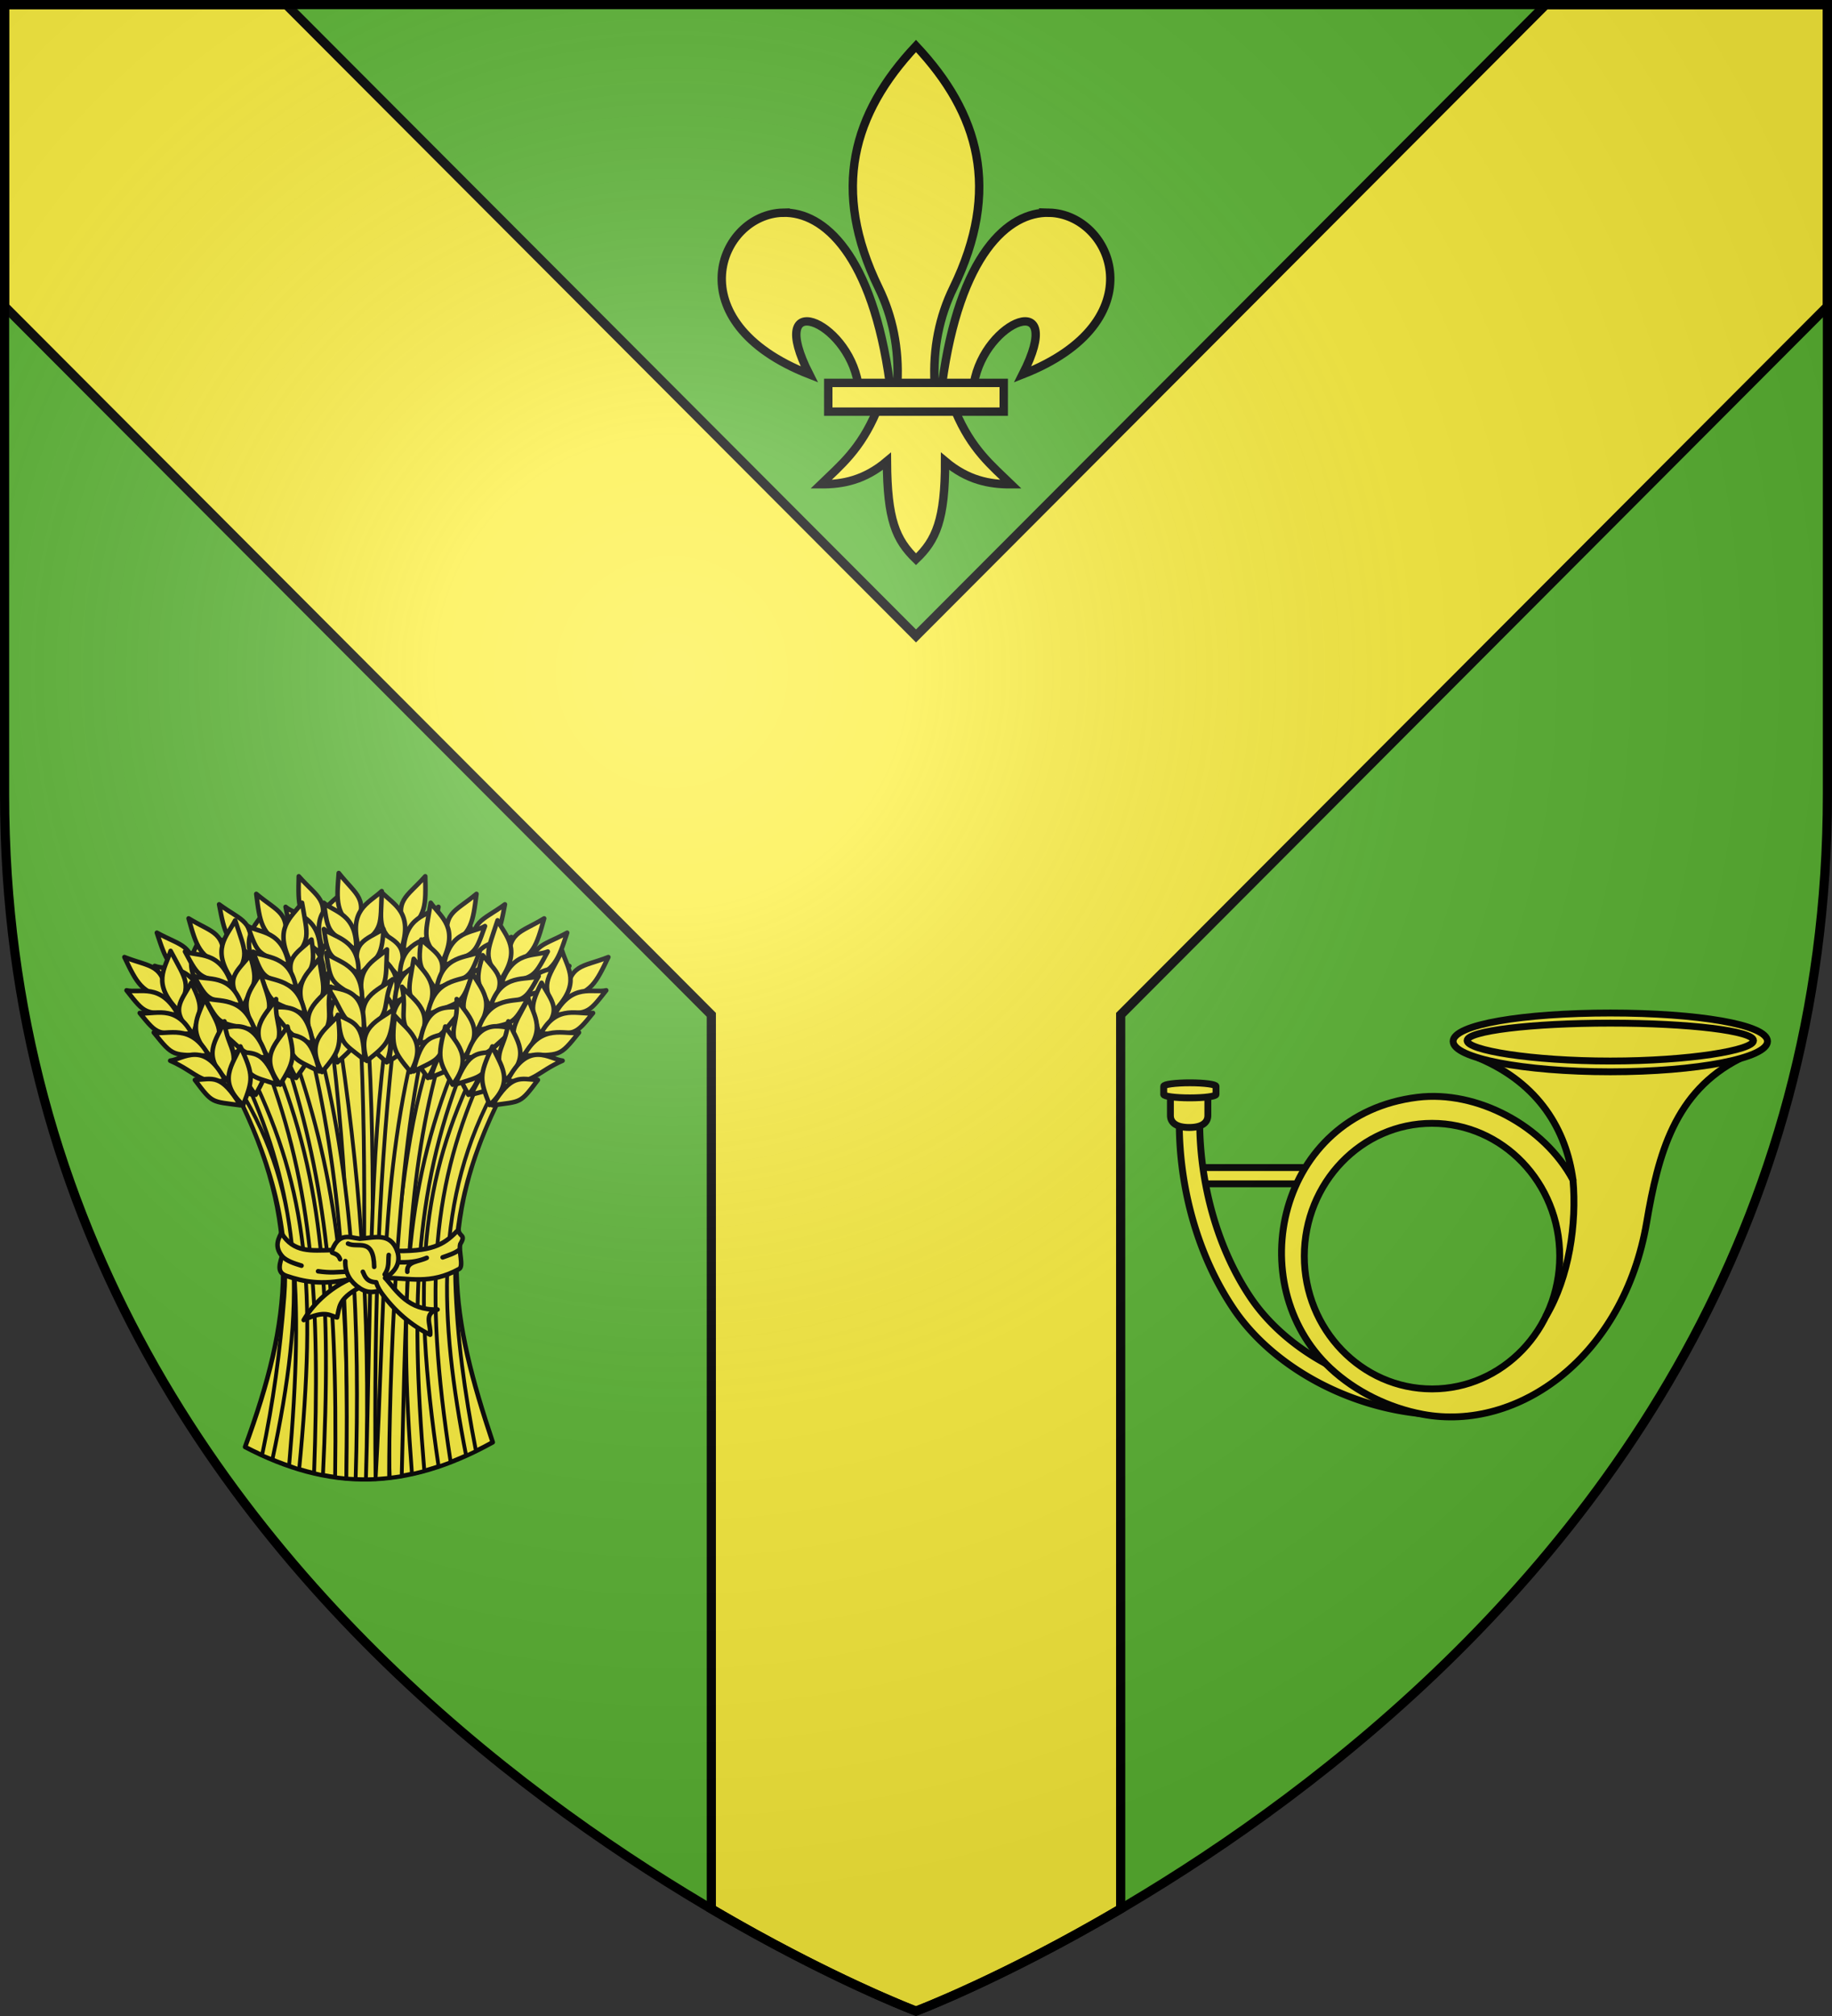 <svg height="660" viewBox="-300 -300 600 660" width="600" xmlns="http://www.w3.org/2000/svg"><rect x="-300" y="-300" width="600" height="660" fill="#333333" stroke="none"/><radialGradient id="a" cx="-80" cy="-80" gradientUnits="userSpaceOnUse" r="405"><stop offset="0" stop-color="#fff" stop-opacity=".31"/><stop offset=".19" stop-color="#fff" stop-opacity=".25"/><stop offset=".6" stop-color="#6b6b6b" stop-opacity=".125"/><stop offset="1" stop-opacity=".125"/></radialGradient><path d="M-298.5-298.5h597v258.543C298.5 246.291 0 358.5 0 358.5S-298.5 246.291-298.5-39.957z" fill="#5ab532"/><g stroke="#000"><path d="M-298.5-298.5v98.795L-67.031 32.234V324.93C-28.098 347.82 0 358.397 0 358.397s28.098-10.577 67.031-33.466V32.234L298.5-199.706V-298.5h-92.219L0-91.8l-206.281-206.7z" fill="#fcef3c" fill-rule="evenodd" stroke-width="3"/><g fill="#fcef3c" stroke-width="2.75"><path d="M43.576-230.361c20.93.504 35.293 35.73-8.632 52.927 14.518-28.53-12.421-17.79-15.973 2.94H8.567c5.75-42.108 21.6-56.19 35.01-55.867zm-56.485 64.983c-5.3 12.552-11.842 17.76-18.202 23.927 7.129.033 14.225-1.34 21.589-7.538.125 19.122 2.9 25.658 9.522 32.083 6.547-6.224 9.544-12.94 9.522-32.083 7.364 6.197 14.46 7.57 21.59 7.538-6.36-6.167-12.904-11.377-18.203-23.927zM0-284.942c-20.694 22.038-27.896 47.04-12.215 79.222 4.539 9.315 6.715 19.816 6.108 31.227H6.107c-.607-11.41 1.569-21.912 6.108-31.227C27.896-237.902 20.694-262.904 0-284.942zm-43.576 54.58c-20.93.505-35.293 35.732 8.632 52.928-14.518-28.53 12.421-17.79 15.973 2.94h10.404c-5.75-42.108-21.6-56.19-35.01-55.867z" fill-rule="evenodd" transform="matrix(1 0 0 1 0 -.004)"/><path d="M-28.735-174.64h57.47v9.409h-57.47z" transform="matrix(1 0 0 1 0 -.004)"/></g><g fill="#fcef3c" stroke-linecap="round" stroke-linejoin="round" stroke-width="3.751"><path d="M-200.023-140.574c38.156-103.6 47.96-181.464-7.635-290.382 91.224-89.165 158.584-60.477 219.507 0-57.37 110.1-41.945 187.282-8.59 286.572-71.636 39.436-134.189 39.754-203.282 3.81z" transform="matrix(.399 0 0 .401 -139.925 230.074)"/><g stroke-width="1.247"><path d="M177.86 40.367c2.745 49.814.782 99.332.517 148.877l3.037-.024c-.364-49.82 2.335-98.145-1.129-148.997z" transform="matrix(1 0 0 1.005 -360.005 -5.893)"/><path d="m155.337 48.367-2.449 1.571c12.911 38.903 17.77 75.023 16.868 138.646l3.68.414c1.566-64.37-4.17-101.705-18.099-140.63zm47.676-2.435c-16.635 39.669-15.932 130.578-15.366 142.823l3.924-.555c1.54-65.275 1.88-101.114 13.939-140.876zm-32.5-4.257-2.474.743c6.042 45.27 7.054 90.703 7.156 146.706l4.646.12c1.75-56.653-2.41-102.4-9.328-147.57zm9.328 147.569 3.17-.084c-.58-56.47 1.21-102.417 6.579-148.145l-2.533-.432c-6.273 45.527-5.549 90.441-7.216 148.66z" transform="matrix(1 0 0 1.005 -360.005 -5.893)"/><path d="M222.75 60.804c-20.797 37.136-18.863 76.1-10.073 120.752l3.218-1.511c-3.763-19.288-6.207-37.023-6.778-55.275s3.308-38.18 15.686-61.963zm-84.45 1.008-1.032.995c13.502 26.48 17.335 48.357 15.87 66.905-1.466 18.547-3.636 34.333-7.31 51.7l3.386 1.367c10.741-49.618 10.72-85.876-10.913-120.967zm72.276-11.19c-17.783 40.897-20.034 80.086-15.643 136.907l4.046-.996c-4.845-57.472-2.678-94.368 13.794-134.304zm-60.942 1.595-2.509 1.895c15.472 40.51 17.729 78.145 15.74 133.129l2.905.683c2.706-55.987.67-95.025-16.136-135.707zm47.292-9.08c-12.612 47.2-10.661 90.23-13.915 146.023l4.452-.376c-.108-10.418.73-98.274 12.164-144.507zm-33.52 1.02-2.666 1.236c11.46 45.858 13.447 88.295 12.696 143.605l3.044.164c1.472-49.38-.353-97.843-13.075-145.005zM142.61 57.854l-1.98 1.775c16.38 35.998 19.142 67.102 14.058 125.165l3.29 1.211c5.804-58.918 2.715-90.65-15.368-128.151zm73.392-3.07c-17.798 36.288-21.493 69.227-12.342 130.322l3.95-1.427c-9.111-58.31-5.735-91.168 10.601-127.024z" transform="matrix(1 0 0 1.005 -360.005 -5.893)"/></g><g stroke-width="1.496"><path d="M199.28-7.182c-6.477 7.27-10.03 7.288-6.746 18.278 7.153-5.037 6.952-9.077 6.745-18.278z" transform="matrix(1 0 0 1.005 -360.005 -5.893)"/><path d="M184.89-2.088c4.263 4.37 10.467 6.539 6.574 18.645-7.756-6.49-6.754-7.187-6.574-18.645z" transform="matrix(1 0 0 1.005 -360.005 -5.893)"/><path d="M183.626 10.216c5.622 3.929 10.763 4.669 6.957 15.24-4.939-5.765-7.056-5.211-6.957-15.24z" transform="matrix(1 0 0 1.005 -360.005 -5.893)"/><path d="M182.113 16.794c4.268 4.284 10.474 6.415 6.596 18.266-7.764-6.364-6.762-7.046-6.596-18.266z" transform="matrix(1 0 0 1.005 -360.005 -5.893)"/><path d="M179.669 26.366c4.98 4.195 12.18 6.325 7.82 17.764-8.608-7.027-4.377-8.811-7.82-17.764z" transform="matrix(1 0 0 1.005 -360.005 -5.893)"/><path d="M178.745 36.016c4.686 4.05 12.022 6.321 7.9 17.388-6.642-5.923-7.497-6.852-7.9-17.388zM203.597 2.77c-3.365 2.873-11.145 2.786-11.433 14.778 9.576-5.712 9.472-4.667 11.433-14.779z" transform="matrix(1 0 0 1.005 -360.005 -5.893)"/><path d="M203.117 11.31c-3.584 2.672-11.92 2.532-12.139 13.787 10.217-5.29 10.113-4.31 12.139-13.787z" transform="matrix(1 0 0 1.005 -360.005 -5.893)"/><path d="M201.92 19.048c-3.712 2.892-12.328 2.762-12.583 14.905 10.574-5.734 10.464-4.676 12.582-14.905z" transform="matrix(1 0 0 1.005 -360.005 -5.893)"/><path d="M201.322 29.676c-3.924 1.533-13.065-1.127-13.098 13.924 7.827-2.266 7.269-6.82 13.098-13.924z" transform="matrix(1 0 0 1.005 -360.005 -5.893)"/><path d="M196.989 38.944c-5.448 2.402-8.525 2.025-9.493 14.127 7.902-5.498 7.809-4.505 9.493-14.127zM225.373 1.962c-7.874 5.731-11.35 4.995-10.476 16.431 8.061-3.405 8.723-7.396 10.476-16.431z" transform="matrix(1 0 0 1.005 -360.005 -5.893)"/><path d="M210.23 3.889c3.237 5.173 8.838 8.609 2.462 19.614-6.201-7.986-5.073-8.455-2.463-19.614z" transform="matrix(1 0 0 1.005 -360.005 -5.893)"/><path d="M206.38 15.644c4.659 5.032 9.525 6.845 3.56 16.368-3.602-6.681-5.788-6.588-3.56-16.368z" transform="matrix(1 0 0 1.005 -360.005 -5.893)"/><path d="M203.503 21.752c3.26 5.09 8.872 8.49 2.564 19.248-6.234-7.865-5.11-8.32-2.564-19.248z" transform="matrix(1 0 0 1.005 -360.005 -5.893)"/><path d="M199.081 30.587c3.976 5.156 10.558 8.764 3.868 19.017-6.92-8.691-2.406-9.538-3.868-19.017z" transform="matrix(1 0 0 1.005 -360.005 -5.893)"/><path d="M196.128 39.822c3.718 4.95 10.405 8.726 4.026 18.666-5.233-7.196-5.87-8.285-4.026-18.666zM227.478 12.602c-3.9 2.095-11.483.36-14.313 12.018 10.571-3.552 10.247-2.553 14.313-12.018z" transform="matrix(1 0 0 1.005 -360.005 -5.893)"/><path d="M225.194 20.846c-4.07 1.852-12.186-.053-14.792 10.9 11.108-3.005 10.798-2.069 14.792-10.9z" transform="matrix(1 0 0 1.005 -360.005 -5.893)"/><path d="M222.38 28.154c-4.242 2.04-12.634.085-15.463 11.897 11.55-3.36 11.219-2.35 15.462-11.897z" transform="matrix(1 0 0 1.005 -360.005 -5.893)"/><path d="M219.537 38.413c-4.16.667-12.527-3.871-15.758 10.83 8.13-.555 8.552-5.123 15.758-10.83z" transform="matrix(1 0 0 1.005 -360.005 -5.893)"/><path d="M213.333 46.551c-5.834 1.192-8.76.172-12.277 11.792 8.89-3.697 8.588-2.746 12.277-11.792zM245.759 11.197c-8.55 4.665-11.902 3.484-12.519 14.937 8.435-2.333 9.609-6.205 12.519-14.937z" transform="matrix(1 0 0 1.005 -360.005 -5.893)"/><path d="M230.493 11.148c2.54 5.549 7.648 9.68-.102 19.768-5.113-8.722-3.934-9.041.102-19.768z" transform="matrix(1 0 0 1.005 -360.005 -5.893)"/><path d="M225.151 22.306c3.967 5.592 8.557 8.02 1.407 16.69-2.704-7.09-4.884-7.281-1.407-16.69z" transform="matrix(1 0 0 1.005 -360.005 -5.893)"/><path d="M221.507 27.99c2.573 5.47 7.696 9.566.046 19.417-5.162-8.606-3.989-8.91-.046-19.418z" transform="matrix(1 0 0 1.005 -360.005 -5.893)"/><path d="M215.976 36.178c3.274 5.627 9.332 10.057 1.368 19.358-5.734-9.515-1.148-9.77-1.368-19.358z" transform="matrix(1 0 0 1.005 -360.005 -5.893)"/><path d="M211.85 44.952c3.045 5.39 9.185 10 1.57 19.03-4.254-7.812-4.745-8.975-1.57-19.03zM246.466 22.02c-4.138 1.573-11.433-1.13-15.75 10.064 10.942-2.153 10.491-1.204 15.75-10.064z" transform="matrix(1 0 0 1.005 -360.005 -5.893)"/><path d="M243.132 29.899c-4.276 1.31-12.077-1.63-16.08 8.893 11.403-1.54 10.975-.653 16.08-8.893z" transform="matrix(1 0 0 1.005 -360.005 -5.893)"/><path d="M239.393 36.781c-4.47 1.473-12.537-1.55-16.875 9.796 11.89-1.838 11.43-.88 16.875-9.796z" transform="matrix(1 0 0 1.005 -360.005 -5.893)"/><path d="M235.244 46.585c-4.211.123-11.92-5.46-17.03 8.699 8.134.503 9.145-3.972 17.03-8.699z" transform="matrix(1 0 0 1.005 -360.005 -5.893)"/><path d="M228.037 53.853c-5.939.426-8.709-.965-13.704 10.103 9.295-2.516 8.872-1.611 13.704-10.103zM157.86-7.182c6.476 7.27 10.03 7.288 6.745 18.278-7.153-5.037-6.952-9.077-6.745-18.278z" transform="matrix(1 0 0 1.005 -360.005 -5.893)"/><path d="M172.25-2.088c-4.264 4.37-10.468 6.539-6.575 18.645 7.756-6.49 6.754-7.187 6.574-18.645z" transform="matrix(1 0 0 1.005 -360.005 -5.893)"/><path d="M173.513 10.216c-5.622 3.929-10.763 4.669-6.957 15.24 4.94-5.765 7.056-5.211 6.957-15.24z" transform="matrix(1 0 0 1.005 -360.005 -5.893)"/><path d="M175.026 16.794c-4.268 4.284-10.473 6.415-6.595 18.266 7.763-6.364 6.762-7.046 6.595-18.266z" transform="matrix(1 0 0 1.005 -360.005 -5.893)"/><path d="M177.47 26.366c-4.98 4.195-12.18 6.325-7.82 17.764 8.609-7.027 4.377-8.811 7.82-17.764z" transform="matrix(1 0 0 1.005 -360.005 -5.893)"/><path d="M178.394 36.016c-4.685 4.05-12.022 6.321-7.9 17.388 6.642-5.923 7.497-6.852 7.9-17.388zM153.542 2.77c3.365 2.873 11.145 2.786 11.433 14.778-9.575-5.712-9.471-4.667-11.433-14.779z" transform="matrix(1 0 0 1.005 -360.005 -5.893)"/><path d="M154.022 11.31c3.584 2.672 11.92 2.532 12.139 13.787-10.216-5.29-10.113-4.31-12.139-13.787z" transform="matrix(1 0 0 1.005 -360.005 -5.893)"/><path d="M155.22 19.048c3.711 2.892 12.327 2.762 12.582 14.905-10.573-5.734-10.464-4.676-12.582-14.905z" transform="matrix(1 0 0 1.005 -360.005 -5.893)"/><path d="M155.818 29.676c3.923 1.533 13.064-1.127 13.098 13.924-7.828-2.266-7.27-6.82-13.098-13.924z" transform="matrix(1 0 0 1.005 -360.005 -5.893)"/><path d="M160.15 38.944c5.448 2.402 8.525 2.025 9.493 14.127-7.902-5.498-7.809-4.505-9.492-14.127zM131.767 1.962c7.873 5.731 11.35 4.995 10.475 16.431-8.06-3.405-8.722-7.396-10.475-16.431z" transform="matrix(1 0 0 1.005 -360.005 -5.893)"/><path d="M146.91 3.889c-3.237 5.173-8.839 8.609-2.463 19.614 6.201-7.986 5.074-8.455 2.463-19.614z" transform="matrix(1 0 0 1.005 -360.005 -5.893)"/><path d="M150.76 15.644c-4.66 5.032-9.526 6.845-3.56 16.368 3.601-6.681 5.788-6.588 3.56-16.368z" transform="matrix(1 0 0 1.005 -360.005 -5.893)"/><path d="M153.636 21.752c-3.26 5.09-8.872 8.49-2.564 19.248 6.234-7.865 5.11-8.32 2.564-19.248z" transform="matrix(1 0 0 1.005 -360.005 -5.893)"/><path d="M158.058 30.587c-3.976 5.156-10.558 8.764-3.868 19.017 6.92-8.691 2.406-9.538 3.868-19.017z" transform="matrix(1 0 0 1.005 -360.005 -5.893)"/><path d="M161.012 39.822c-3.72 4.95-10.406 8.726-4.026 18.666 5.232-7.196 5.87-8.285 4.026-18.666zM129.662 12.602c3.899 2.095 11.483.36 14.312 12.018-10.57-3.552-10.247-2.553-14.312-12.018z" transform="matrix(1 0 0 1.005 -360.005 -5.893)"/><path d="M131.946 20.846c4.07 1.852 12.186-.053 14.791 10.9-11.108-3.005-10.798-2.069-14.791-10.9z" transform="matrix(1 0 0 1.005 -360.005 -5.893)"/><path d="M134.76 28.154c4.241 2.04 12.633.085 15.462 11.897-11.55-3.36-11.219-2.35-15.462-11.897z" transform="matrix(1 0 0 1.005 -360.005 -5.893)"/><path d="M137.602 38.413c4.16.667 12.528-3.871 15.758 10.83-8.13-.555-8.552-5.123-15.758-10.83z" transform="matrix(1 0 0 1.005 -360.005 -5.893)"/><path d="M143.806 46.551c5.834 1.192 8.76.172 12.277 11.792-8.89-3.697-8.587-2.746-12.277-11.792zM111.38 11.197c8.55 4.665 11.902 3.484 12.519 14.937-8.435-2.333-9.609-6.205-12.519-14.937z" transform="matrix(1 0 0 1.005 -360.005 -5.893)"/><path d="M126.646 11.148c-2.539 5.549-7.647 9.68.103 19.768 5.112-8.722 3.933-9.041-.103-19.768z" transform="matrix(1 0 0 1.005 -360.005 -5.893)"/><path d="M131.988 22.306c-3.967 5.592-8.557 8.02-1.407 16.69 2.705-7.09 4.885-7.281 1.407-16.69z" transform="matrix(1 0 0 1.005 -360.005 -5.893)"/><path d="M135.633 27.99c-2.573 5.47-7.696 9.566-.046 19.417 5.161-8.606 3.988-8.91.046-19.418z" transform="matrix(1 0 0 1.005 -360.005 -5.893)"/><path d="M141.163 36.178c-3.273 5.627-9.332 10.057-1.368 19.358 5.734-9.515 1.148-9.77 1.368-19.358z" transform="matrix(1 0 0 1.005 -360.005 -5.893)"/><path d="M145.29 44.952c-3.045 5.39-9.186 10-1.571 19.03 4.255-7.812 4.746-8.975 1.57-19.03zM110.673 22.02c4.138 1.573 11.433-1.13 15.751 10.064-10.942-2.153-10.492-1.204-15.75-10.064z" transform="matrix(1 0 0 1.005 -360.005 -5.893)"/><path d="M114.007 29.899c4.276 1.31 12.077-1.63 16.08 8.893-11.403-1.54-10.975-.653-16.08-8.893z" transform="matrix(1 0 0 1.005 -360.005 -5.893)"/><path d="M117.746 36.781c4.47 1.473 12.538-1.55 16.875 9.796-11.89-1.838-11.43-.88-16.875-9.796z" transform="matrix(1 0 0 1.005 -360.005 -5.893)"/><path d="M121.895 46.585c4.211.123 11.92-5.46 17.03 8.699-8.134.503-9.145-3.972-17.03-8.699z" transform="matrix(1 0 0 1.005 -360.005 -5.893)"/><path d="M129.102 53.853c5.94.426 8.71-.965 13.704 10.103-9.294-2.516-8.871-1.611-13.704-10.103zM170.95-8.246c6.058 7.622 9.605 7.838 5.709 18.628-6.86-5.43-6.431-9.453-5.708-18.628z" transform="matrix(1 0 0 1.005 -360.005 -5.893)"/><path d="M185.031-2.354c-4.502 4.124-10.817 5.943-7.61 18.248 8.108-6.045 7.146-6.797 7.61-18.248z" transform="matrix(1 0 0 1.005 -360.005 -5.893)"/><path d="M185.602 10.002c-5.834 3.608-11.008 4.059-7.801 14.826 5.254-5.48 7.337-4.807 7.8-14.826z" transform="matrix(1 0 0 1.005 -360.005 -5.893)"/><path d="M186.744 16.654c-4.502 4.038-10.818 5.819-7.611 17.868 8.108-5.919 7.147-6.656 7.61-17.868z" transform="matrix(1 0 0 1.005 -360.005 -5.893)"/><path d="M188.646 26.348c-5.208 3.91-12.515 5.633-8.806 17.298 8.99-6.533 4.866-8.552 8.806-17.298z" transform="matrix(1 0 0 1.005 -360.005 -5.893)"/><path d="M189.027 36.035c-4.906 3.78-12.359 5.638-8.865 16.917 6.965-5.54 7.87-6.42 8.865-16.917zM166.08 1.448c3.2 3.058 10.972 3.407 10.586 15.396-9.24-6.24-9.195-5.19-10.585-15.396z" transform="matrix(1 0 0 1.005 -360.005 -5.893)"/><path d="M166.08 10.002c3.429 2.869 11.76 3.196 11.346 14.446-9.903-5.855-9.855-4.87-11.345-14.446z" transform="matrix(1 0 0 1.005 -360.005 -5.893)"/><path d="M166.842 17.795c3.543 3.096 12.152 3.448 11.725 15.586-10.235-6.317-10.185-5.255-11.725-15.586z" transform="matrix(1 0 0 1.005 -360.005 -5.893)"/><path d="M166.842 28.44c3.83 1.75 13.107-.393 12.295 14.635-7.688-2.7-6.874-7.215-12.295-14.636z" transform="matrix(1 0 0 1.005 -360.005 -5.893)"/><path d="M170.647 37.936c5.305 2.704 8.398 2.5 8.684 14.636-7.58-5.932-7.543-4.934-8.684-14.636zM143.94-1.453c7.49 6.223 11.006 5.71 9.401 17.068-7.826-3.914-8.23-7.94-9.401-17.068z" transform="matrix(1 0 0 1.005 -360.005 -5.893)"/><path d="M158.929 1.438c-3.563 4.956-9.372 8.027-3.714 19.417 6.7-7.574 5.604-8.114 3.714-19.417z" transform="matrix(1 0 0 1.005 -360.005 -5.893)"/><path d="M162.017 13.415c-4.971 4.724-9.944 6.223-4.6 16.107 4.021-6.437 6.198-6.205 4.6-16.107z" transform="matrix(1 0 0 1.005 -360.005 -5.893)"/><path d="M164.497 19.694c-3.58 4.872-9.397 7.906-3.792 19.045 6.726-7.45 5.633-7.975 3.792-19.045z" transform="matrix(1 0 0 1.005 -360.005 -5.893)"/><path d="M168.344 28.794c-4.298 4.891-11.097 8.071-5.078 18.731 7.463-8.231 3.012-9.365 5.078-18.73z" transform="matrix(1 0 0 1.005 -360.005 -5.893)"/><path d="M170.7 38.199c-4.028 4.702-10.943 8.043-5.213 18.37 5.683-6.846 6.389-7.893 5.213-18.37zM141.158 9.031c3.757 2.34 11.436 1.093 13.513 12.908-10.322-4.22-10.063-3.202-13.513-12.908z" transform="matrix(1 0 0 1.005 -360.005 -5.893)"/><path d="M142.909 17.404c3.943 2.108 12.164.726 14.063 11.823-10.892-3.708-10.644-2.754-14.063-11.823z" transform="matrix(1 0 0 1.005 -360.005 -5.893)"/><path d="M145.25 24.877c4.102 2.306 12.601.892 14.668 12.861-11.312-4.092-11.045-3.063-14.668-12.861z" transform="matrix(1 0 0 1.005 -360.005 -5.893)"/><path d="M147.429 35.296c4.109.932 12.75-3.062 15.032 11.815-8.078-1.073-8.206-5.659-15.032-11.815z" transform="matrix(1 0 0 1.005 -360.005 -5.893)"/><path d="M153.099 43.815c5.745 1.562 8.732.73 11.497 12.552-8.635-4.257-8.394-3.289-11.497-12.552zM121.774 6.536c8.336 5.037 11.737 4.005 11.847 15.475-8.323-2.703-9.325-6.623-11.847-15.475z" transform="matrix(1 0 0 1.005 -360.005 -5.893)"/><path d="M137.027 7.16c-2.781 5.432-8.067 9.334-.77 19.753 5.493-8.488 4.329-8.859.77-19.754z" transform="matrix(1 0 0 1.005 -360.005 -5.893)"/><path d="M141.871 18.542c-4.21 5.412-8.902 7.636-2.142 16.612 3.015-6.964 5.202-7.06 2.142-16.612z" transform="matrix(1 0 0 1.005 -360.005 -5.893)"/><path d="M145.262 24.38c-2.812 5.352-8.11 9.22-.903 19.398 5.536-8.37 4.378-8.726.903-19.397z" transform="matrix(1 0 0 1.005 -360.005 -5.893)"/><path d="M150.426 32.805c-3.52 5.477-9.767 9.636-2.222 19.278 6.149-9.252 1.578-9.709 2.222-19.278z" transform="matrix(1 0 0 1.005 -360.005 -5.893)"/><path d="M154.16 41.753c-3.28 5.25-9.617 9.585-2.408 18.942 4.595-7.618 5.137-8.758 2.409-18.942zM120.59 17.318c4.065 1.753 11.472-.625 15.292 10.748-10.837-2.633-10.43-1.666-15.292-10.748z" transform="matrix(1 0 0 1.005 -360.005 -5.893)"/><path d="M123.573 25.336c4.214 1.496 12.137-1.096 15.673 9.592-11.325-2.041-10.936-1.135-15.673-9.592z" transform="matrix(1 0 0 1.005 -360.005 -5.893)"/><path d="M127.004 32.376c4.401 1.669 12.594-.997 16.427 10.53-11.797-2.36-11.38-1.382-16.427-10.53z" transform="matrix(1 0 0 1.005 -360.005 -5.893)"/><path d="M130.717 42.354c4.201.308 12.149-4.93 16.63 9.44-8.15.144-8.961-4.371-16.63-9.44z" transform="matrix(1 0 0 1.005 -360.005 -5.893)"/><path d="M137.596 49.931c5.915.688 8.743-.58 13.244 10.697-9.174-2.922-8.791-2-13.244-10.697zM100.75 19.14c9.082 3.523 12.253 1.92 14.345 13.198-8.666-1.225-10.33-4.914-14.345-13.197z" transform="matrix(1 0 0 1.005 -360.005 -5.893)"/><path d="M115.882 17.122c-1.8 5.83-6.332 10.587 2.656 19.59 3.943-9.309 2.732-9.473-2.656-19.59z" transform="matrix(1 0 0 1.005 -360.005 -5.893)"/><path d="M122.621 27.498c-3.21 6.058-7.449 9.057.763 16.732 1.765-7.38 3.902-7.85-.763-16.732z" transform="matrix(1 0 0 1.005 -360.005 -5.893)"/><path d="M126.97 32.664c-1.844 5.756-6.395 10.48 2.464 19.261 4.006-9.2 2.804-9.35-2.464-19.261z" transform="matrix(1 0 0 1.005 -360.005 -5.893)"/><path d="M133.513 40.07c-2.52 6.002-7.954 11.177 1.145 19.373 4.456-10.175-.124-9.836-1.145-19.372z" transform="matrix(1 0 0 1.005 -360.005 -5.893)"/><path d="M138.739 48.24c-2.323 5.737-7.817 11.1.902 19.073 3.21-8.296 3.546-9.513-.902-19.074zM101.448 29.965c4.307 1.025 11.191-2.595 16.92 7.948-11.13-.725-10.56.158-16.92-7.948z" transform="matrix(1 0 0 1.005 -360.005 -5.893)"/><path d="M105.772 37.347c4.41.747 11.765-3.174 17.096 6.744-11.507-.057-10.968.769-17.096-6.744z" transform="matrix(1 0 0 1.005 -360.005 -5.893)"/><path d="M110.37 43.69c4.623.884 12.232-3.156 18 7.536-12.028-.288-11.448.603-18-7.537z" transform="matrix(1 0 0 1.005 -360.005 -5.893)"/><path d="M115.751 52.876c4.192-.42 11.114-6.951 18.011 6.43-8 1.547-9.58-2.76-18.011-6.43z" transform="matrix(1 0 0 1.005 -360.005 -5.893)"/><path d="M123.837 59.153c5.945-.343 8.512-2.08 14.894 8.251-9.54-1.295-9.005-.453-14.894-8.25zM216.06-1.453c-7.49 6.223-11.006 5.71-9.401 17.068 7.826-3.914 8.23-7.94 9.401-17.068z" transform="matrix(1 0 0 1.005 -360.005 -5.893)"/><path d="M201.071 1.438c3.563 4.956 9.372 8.027 3.714 19.417-6.7-7.574-5.604-8.114-3.714-19.417z" transform="matrix(1 0 0 1.005 -360.005 -5.893)"/><path d="M197.983 13.415c4.972 4.724 9.944 6.223 4.6 16.107-4.021-6.437-6.197-6.205-4.6-16.107z" transform="matrix(1 0 0 1.005 -360.005 -5.893)"/><path d="M195.503 19.694c3.58 4.872 9.398 7.906 3.792 19.045-6.726-7.45-5.633-7.975-3.792-19.045z" transform="matrix(1 0 0 1.005 -360.005 -5.893)"/><path d="M191.656 28.794c4.298 4.891 11.097 8.071 5.078 18.731-7.462-8.231-3.012-9.365-5.078-18.73z" transform="matrix(1 0 0 1.005 -360.005 -5.893)"/><path d="M189.3 38.199c4.028 4.702 10.943 8.043 5.213 18.37-5.682-6.846-6.389-7.893-5.213-18.37zM218.843 9.031c-3.757 2.34-11.437 1.093-13.514 12.908 10.322-4.22 10.063-3.202 13.514-12.908z" transform="matrix(1 0 0 1.005 -360.005 -5.893)"/><path d="M217.091 17.404c-3.943 2.108-12.164.726-14.063 11.823 10.893-3.708 10.644-2.754 14.063-11.823z" transform="matrix(1 0 0 1.005 -360.005 -5.893)"/><path d="M214.75 24.877c-4.101 2.306-12.601.892-14.668 12.861 11.312-4.092 11.045-3.063 14.669-12.861z" transform="matrix(1 0 0 1.005 -360.005 -5.893)"/><path d="M212.571 35.296c-4.108.932-12.75-3.062-15.032 11.815 8.078-1.073 8.207-5.659 15.032-11.815z" transform="matrix(1 0 0 1.005 -360.005 -5.893)"/><path d="M206.902 43.815c-5.746 1.562-8.732.73-11.498 12.552 8.635-4.257 8.395-3.289 11.498-12.552zM238.226 6.536c-8.336 5.037-11.737 4.005-11.847 15.475 8.323-2.703 9.325-6.623 11.847-15.475z" transform="matrix(1 0 0 1.005 -360.005 -5.893)"/><path d="M222.973 7.16c2.781 5.432 8.067 9.334.77 19.753-5.493-8.488-4.329-8.859-.77-19.754z" transform="matrix(1 0 0 1.005 -360.005 -5.893)"/><path d="M218.129 18.542c4.21 5.412 8.902 7.636 2.142 16.612-3.015-6.964-5.201-7.06-2.142-16.612z" transform="matrix(1 0 0 1.005 -360.005 -5.893)"/><path d="M214.739 24.38c2.811 5.352 8.11 9.22.902 19.398-5.536-8.37-4.378-8.726-.902-19.397z" transform="matrix(1 0 0 1.005 -360.005 -5.893)"/><path d="M209.574 32.805c3.52 5.477 9.767 9.636 2.222 19.278-6.148-9.252-1.578-9.709-2.222-19.278z" transform="matrix(1 0 0 1.005 -360.005 -5.893)"/><path d="M205.84 41.753c3.28 5.25 9.618 9.585 2.409 18.942-4.596-7.618-5.138-8.758-2.41-18.942zM239.41 17.318c-4.065 1.753-11.472-.625-15.291 10.748 10.837-2.633 10.428-1.666 15.291-10.748z" transform="matrix(1 0 0 1.005 -360.005 -5.893)"/><path d="M236.427 25.336c-4.214 1.496-12.137-1.096-15.672 9.592 11.324-2.041 10.936-1.135 15.672-9.592z" transform="matrix(1 0 0 1.005 -360.005 -5.893)"/><path d="M232.996 32.376c-4.401 1.669-12.594-.997-16.427 10.53 11.797-2.36 11.38-1.382 16.427-10.53z" transform="matrix(1 0 0 1.005 -360.005 -5.893)"/><path d="M229.283 42.354c-4.201.308-12.149-4.93-16.629 9.44 8.148.144 8.96-4.371 16.63-9.44z" transform="matrix(1 0 0 1.005 -360.005 -5.893)"/><path d="M222.404 49.931c-5.915.688-8.743-.58-13.244 10.697 9.174-2.922 8.792-2 13.244-10.697zM259.25 19.14c-9.082 3.523-12.253 1.92-14.345 13.198 8.666-1.225 10.33-4.914 14.345-13.197z" transform="matrix(1 0 0 1.005 -360.005 -5.893)"/><path d="M244.118 17.122c1.8 5.83 6.332 10.587-2.656 19.59-3.943-9.309-2.732-9.473 2.656-19.59z" transform="matrix(1 0 0 1.005 -360.005 -5.893)"/><path d="M237.38 27.498c3.21 6.058 7.448 9.057-.763 16.732-1.766-7.38-3.903-7.85.762-16.732z" transform="matrix(1 0 0 1.005 -360.005 -5.893)"/><path d="M233.03 32.664c1.844 5.756 6.395 10.48-2.464 19.261-4.006-9.2-2.804-9.35 2.464-19.261z" transform="matrix(1 0 0 1.005 -360.005 -5.893)"/><path d="M226.487 40.07c2.52 6.002 7.954 11.177-1.145 19.373-4.456-10.175.124-9.836 1.145-19.372z" transform="matrix(1 0 0 1.005 -360.005 -5.893)"/><path d="M221.261 48.24c2.323 5.737 7.817 11.1-.902 19.073-3.21-8.296-3.546-9.513.902-19.074zM258.552 29.965c-4.307 1.025-11.191-2.595-16.92 7.948 11.13-.725 10.56.158 16.92-7.948z" transform="matrix(1 0 0 1.005 -360.005 -5.893)"/><path d="M254.228 37.347c-4.41.747-11.765-3.174-17.096 6.744 11.507-.057 10.968.769 17.096-6.744z" transform="matrix(1 0 0 1.005 -360.005 -5.893)"/><path d="M249.63 43.69c-4.622.884-12.232-3.156-18 7.536 12.028-.288 11.448.603 18-7.537z" transform="matrix(1 0 0 1.005 -360.005 -5.893)"/><path d="M244.25 52.876c-4.193-.42-11.115-6.951-18.012 6.43 8 1.547 9.581-2.76 18.011-6.43z" transform="matrix(1 0 0 1.005 -360.005 -5.893)"/><path d="M236.163 59.153c-5.945-.343-8.511-2.08-14.894 8.251 9.541-1.295 9.005-.453 14.894-8.25z" transform="matrix(1 0 0 1.005 -360.005 -5.893)"/></g><g stroke-width="1.496"><path d="M168.779 114.58c2.364-5.922 5.815-4.072 9.037-3.707 4.94-.327 10.01-2.172 12.269 3.984 12.619.153 15.969-2.714 20.062-6.926.31 2.52 2.57 1.445.607 4.68-.632 2.19 1.186 7.25-.358 8.105-9.562 5.294-16.553 2.853-24.23 2.949 3.892 4.408 7.558 10.6 17.143 10.275-4.771 1.363-2.05 4.97-2.414 8.203-5.96-2.854-11.8-7.67-16.443-14.32-1.978.326-3.756 1.077-6.857-.979-7.017 3.76-6.394 6.595-7.192 9.671-2.262-.447-3.656-2.621-10.93.85 1.613-2.8 6.286-9.286 15.075-13.315-9.327 2.092-15.365.709-20.527-.997-2.867-.947-2.89-2.702-1.65-6.484-1.984-2.512-1.88-4.6-.223-7.549 4.12 6.51 9.626 5.68 16.63 5.56z" transform="matrix(1 0 0 1.005 -360.005 -5.893)"/><path d="M168.774 115.393c1.022.408 2.117.674 2.601 2.157m19.595.995c4.05.12 6.66-.532 8.801-1.438-2.424 1.267-6.712 1.027-6.365 4.535m-20.37 0c-2.624.081-4.59.436-8.857-.166m46.29-7.014c-1.659 1.24-3.602 1.8-5.494 2.48m-52.604-.373c1.539 1.597 3.983 2.346 6.384 3.082m20.093 1.99c.71 1.583 1.234 3.274 4.373 3.429.277 1.183.844 1.915 1.231 2.753m1.536-5.297c1.577-2.346 1.096-4.281 1.329-6.359m2.768-1.31c1.263 3.79-.47 6.635-3.919 8.808m-12.19-11.203c3.212 1.579 8.41-2.193 8.58 7.576m-4.96 6.806c-2.648-1.905-4.644-4.436-4.505-8.686" transform="matrix(1 0 0 1.005 -360.005 -5.893)"/></g></g><g stroke-linecap="round" stroke-linejoin="round" stroke-width="2.25"><g fill="#fcef3c"><path d="M133.18 85.037c-.076 1.474-1.332 2.533-2.81 2.533H90.36c-.964 0-1.86-.492-1.86-2.669s.896-2.668 1.86-2.668h40.145c1.614 0 2.75 1.33 2.674 2.804z" transform="matrix(1 0 0 1 0 -.002)"/><path d="M89.588 64.615c1.829-.002 3.305 1.514 3.322 3.357.173 19.404 5.56 40.278 16.609 56.73 11.048 16.453 32.27 28.841 55.6 31.375 1.21.132 2.273.85 1.973 3.572-.3 2.722-1.495 3.193-2.703 3.058-25.284-2.81-48.487-16.513-60.427-34.293s-17.66-39.81-17.738-60.38a3.374 3.374 0 0 1 3.364-3.419z" transform="matrix(1 0 0 1 0 -.002)"/><path d="M95.584 57.735v7.485c0 2.156-1.726 3.898-6.122 3.898s-6.142-1.742-6.142-3.898v-7.485z" transform="matrix(1 0 0 1 0 -.002)"/><path d="M89.689 54.495c-4.733 0-8.568.508-8.564 1.137.02 2.88.003 1.78.003 2.67 0 .625 3.838 1.126 8.567 1.126 4.728 0 8.567-.5 8.566-1.127 0-.89-.01.213-.003-2.669.001-.63-3.836-1.137-8.569-1.137z" transform="matrix(1 0 0 1 0 -.002)"/><path d="M269.812 46.57c-21.376 10.819-26.727 31.355-30.499 53.537-7.492 44.053-42.016 68.774-73.35 62.917-11.088-2.073-22.042-7.411-30.267-15.11-29.492-27.611-17.124-83.092 28.538-88.675 19.504-2.385 41.472 9.314 50.936 27.039-2.165-16.058-10.968-31.53-30.95-39.927 32.723 4.816 55.197 4.688 85.592.218zM169.009 67.756c-23.086 0-41.837 19.479-41.837 43.477 0 23.999 18.751 43.478 41.837 43.478 23.085 0 41.818-19.479 41.818-43.478 0-23.998-18.733-43.477-41.818-43.477z" fill-rule="evenodd" transform="matrix(1 0 0 1 0 -.002)"/></g><path d="M215.17 86.278c1.283 14.274-1.28 31.892-8.783 44.463" fill="none" transform="matrix(1 0 0 1 0 -.002)"/><path d="M175.914 40.917c0 5.508 23.049 9.972 51.48 9.972s51.48-4.464 51.48-9.972c0-5.508-23.048-9.274-51.48-9.274s-51.48 3.766-51.48 9.274z" fill="#fcef3c" transform="matrix(1 0 0 1 0 -.002)"/><path d="M180.49 40.667c0 3.152 21 6.696 46.904 6.696s46.905-3.544 46.905-6.696c0-3.153-21-5.709-46.905-5.709s-46.905 2.556-46.905 5.709z" fill="#fcef3c" transform="matrix(1 0 0 1 0 -.002)"/></g></g><path d="M-298.5-298.5h597v258.543C298.5 246.291 0 358.5 0 358.5S-298.5 246.291-298.5-39.957z" fill="url(#a)"/><path d="M-298.5-298.5h597v258.503C298.5 246.206 0 358.398 0 358.398S-298.5 246.206-298.5-39.997z" fill="none" stroke="#000" stroke-width="3"/></svg>